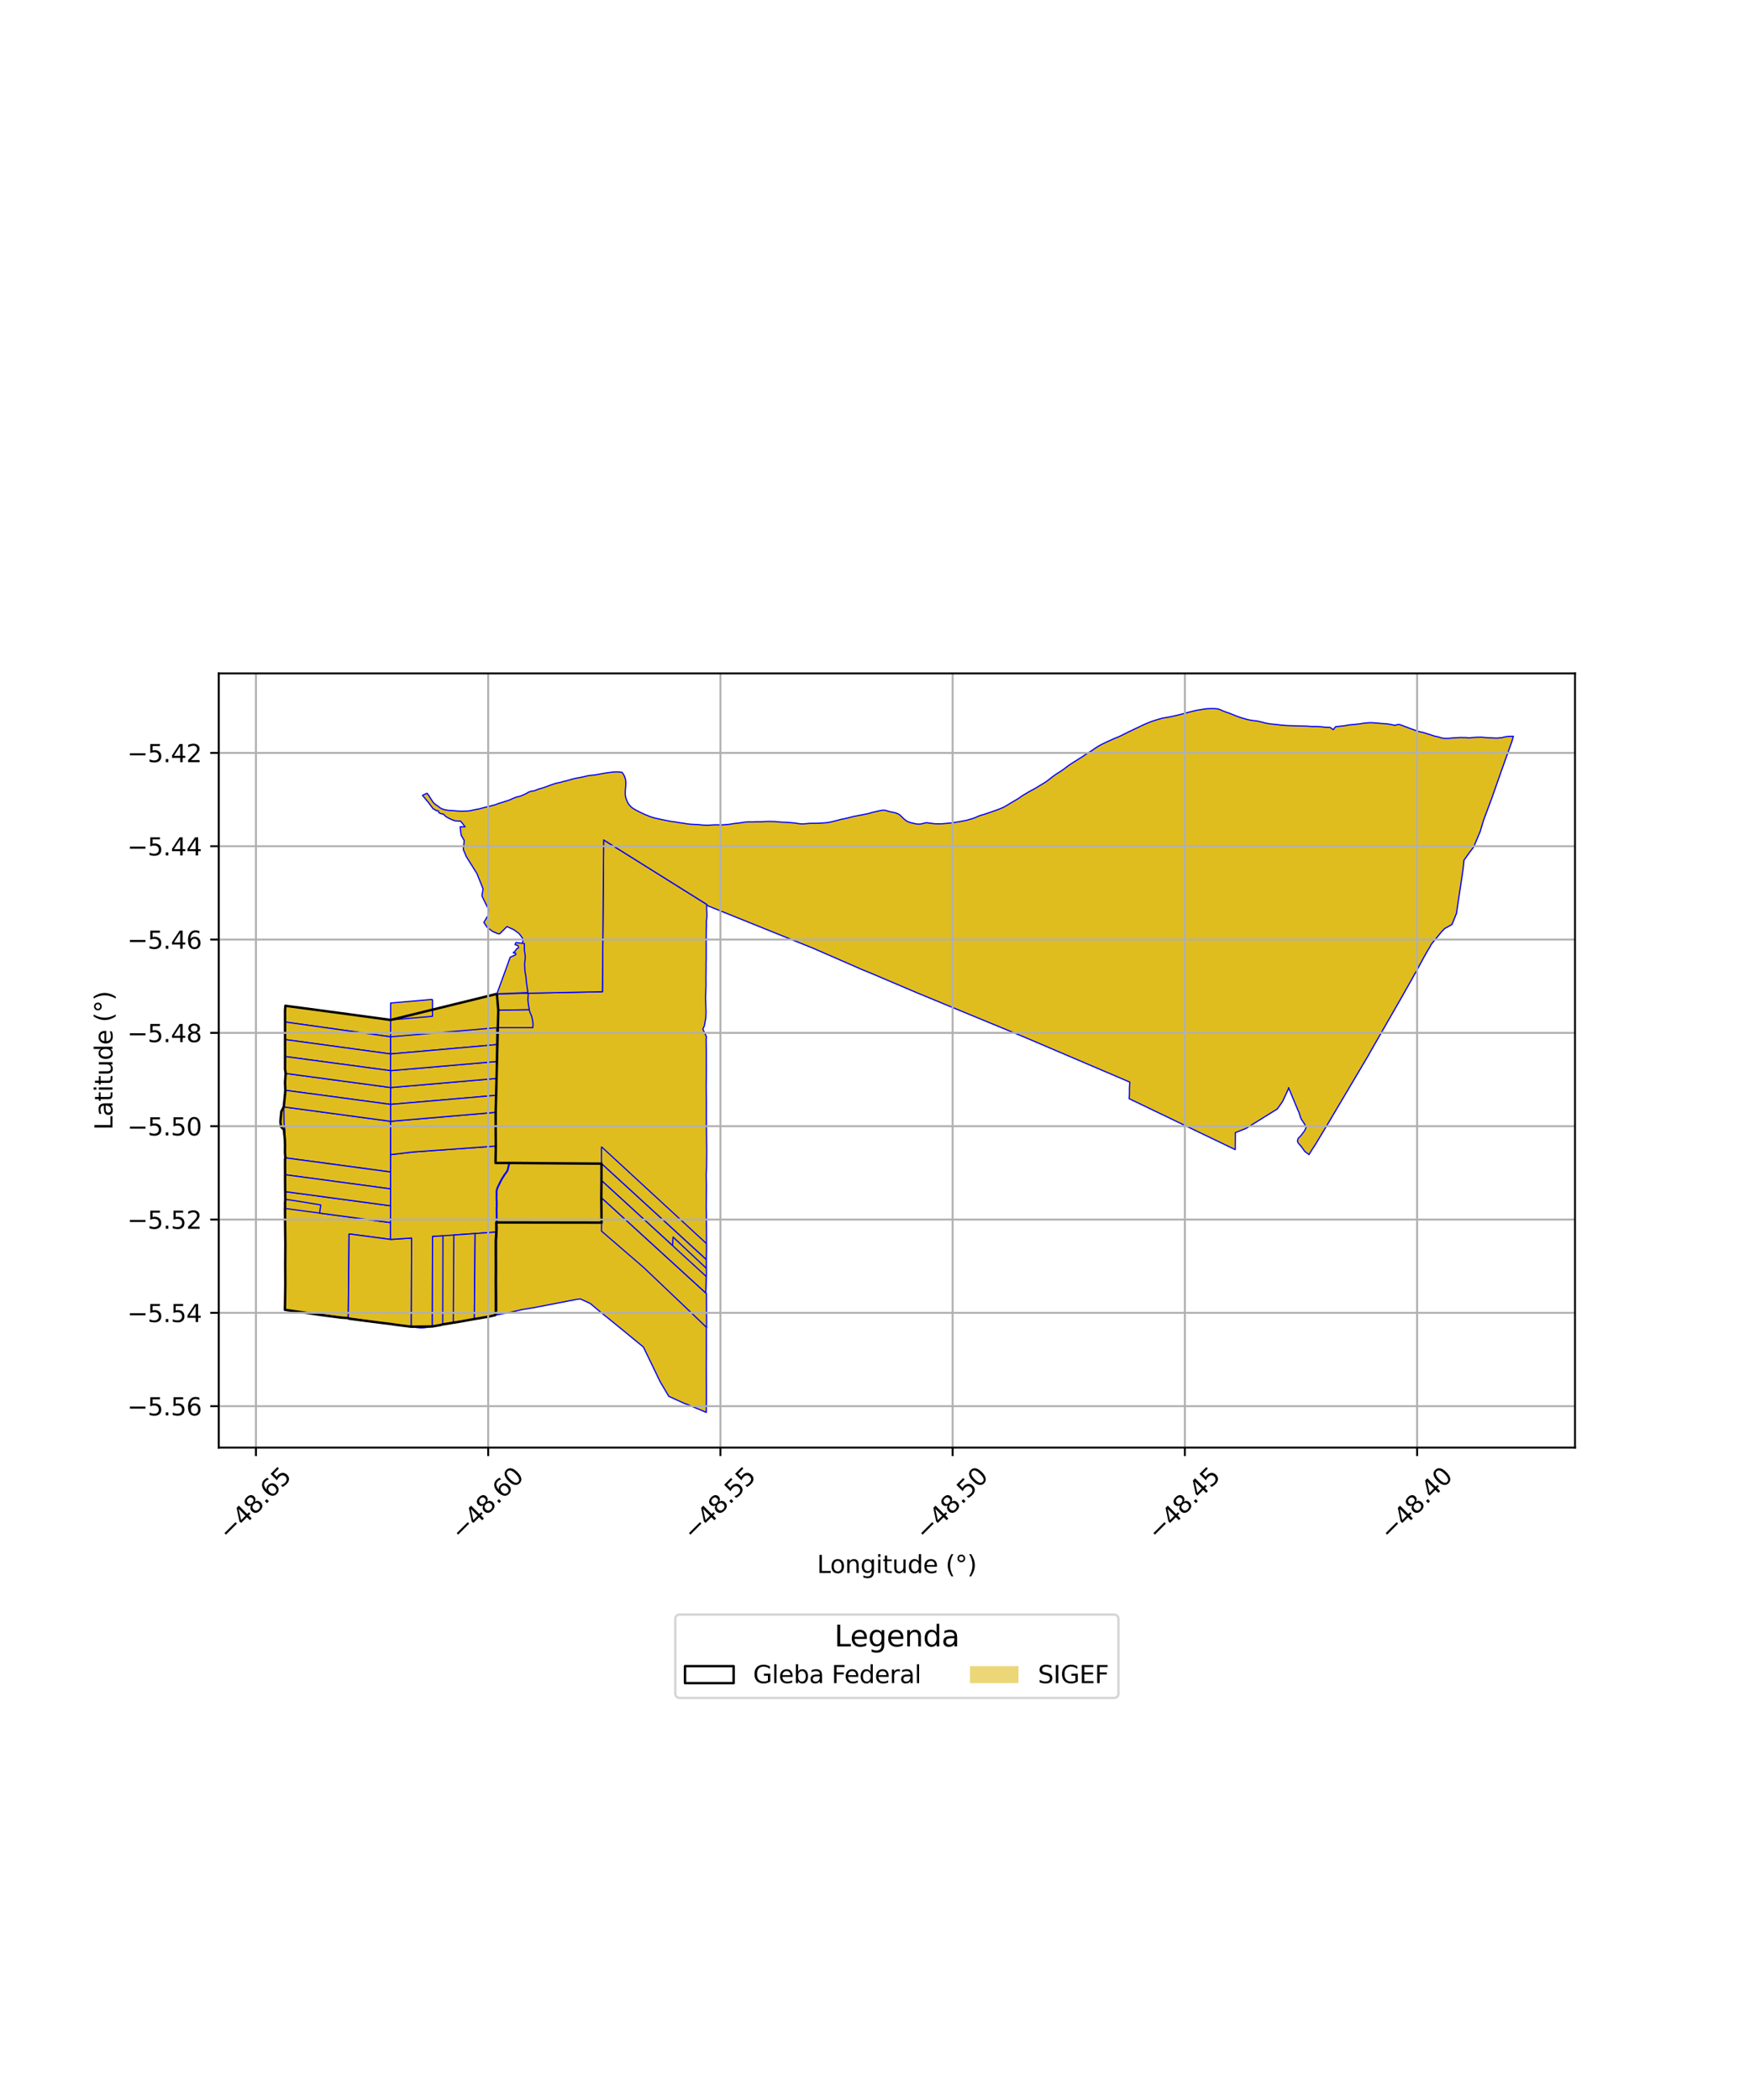 <?xml version="1.0" encoding="utf-8" standalone="no"?>
<!DOCTYPE svg PUBLIC "-//W3C//DTD SVG 1.1//EN"
  "http://www.w3.org/Graphics/SVG/1.1/DTD/svg11.dtd">
<svg xmlns:xlink="http://www.w3.org/1999/xlink" width="720pt" height="864pt" viewBox="0 0 720 864" xmlns="http://www.w3.org/2000/svg" version="1.1">
 <defs>
  <style type="text/css">*{stroke-linejoin: round; stroke-linecap: butt}</style>
 </defs>
 <g id="figure_1">
  <g id="patch_1">
   <path d="M 0 864 
L 720 864 
L 720 0 
L 0 0 
z
" style="fill: #ffffff"/>
  </g>
  <g id="axes_1">
   <g id="patch_2">
    <path d="M 90 595.579 
L 648 595.579 
L 648 277.061 
L 90 277.061 
z
" style="fill: #ffffff"/>
   </g>
   <g id="PatchCollection_1">
    <path d="M 204.434 408.903 
L 205.003 415.625 
L 203.945 457.639 
L 203.938 464.589 
L 204.003 471.527 
L 203.882 478.487 
L 209.507 478.474 
L 209.867 478.473 
L 247.471 478.767 
L 247.465 485.697 
L 247.385 492.711 
L 247.467 499.571 
L 247.511 503.019 
L 204.535 502.952 
L 204.182 502.949 
L 204.211 506.901 
L 203.972 510.352 
L 203.979 515.882 
L 203.999 521.628 
L 203.973 527.184 
L 204.006 532.981 
L 204.013 539.229 
L 203.778 541.068 
L 201.705 541.57 
L 197.127 542.369 
L 195.161 542.688 
L 190.932 543.454 
L 187.621 544.03 
L 186.497 544.198 
L 182.149 544.907 
L 181.187 545.161 
L 177.873 545.741 
L 169.215 545.851 
L 163.109 545.079 
L 160.549 544.699 
L 156.063 544.152 
L 149.654 543.332 
L 143.562 542.532 
L 143.285 542.297 
L 140.416 542.12 
L 133.281 541.195 
L 129.436 540.647 
L 122.05 539.6 
L 117.22 538.886 
L 117.284 535.852 
L 117.376 528.41 
L 117.342 520.314 
L 117.39 512.138 
L 117.315 504.838 
L 117.259 497.19 
L 117.306 496.007 
L 117.26 495.461 
L 117.355 493.42 
L 117.294 486.259 
L 117.274 476.807 
L 117.397 476.37 
L 117.248 474.101 
L 117.266 471.284 
L 117.216 468.961 
L 116.78 464.734 
L 115.627 463.605 
L 115.376 461.606 
L 115.364 461.466 
L 115.752 457.33 
L 116.746 455.351 
L 116.762 455.233 
L 117.293 449.9 
L 117.384 448.569 
L 117.265 445.244 
L 117.507 441.638 
L 117.275 439.784 
L 117.286 432.419 
L 117.28 423.808 
L 117.276 415.745 
L 117.413 413.805 
L 132.176 415.771 
L 143.043 417.228 
L 160.718 419.634 
L 204.434 408.903 
" clip-path="url(#p7367b0ca16)" style="fill: #e0bd1f; stroke: #0000ff; stroke-width: 0.5"/>
    <path d="M 116.762 455.233 
L 117.469 455.514 
L 160.719 461.345 
L 160.685 482.176 
L 117.239 476.336 
L 117.18 464.822 
L 116.909 462.329 
L 116.868 462.284 
L 116.762 455.233 
" clip-path="url(#p7367b0ca16)" style="fill: #e0bd1f; stroke: #0000ff; stroke-width: 0.5"/>
    <path d="M 117.259 497.19 
L 160.651 503.026 
L 160.654 509.926 
L 143.619 507.679 
L 143.285 542.297 
L 117.22 538.886 
L 117.259 497.19 
" clip-path="url(#p7367b0ca16)" style="fill: #e0bd1f; stroke: #0000ff; stroke-width: 0.5"/>
    <path d="M 117.413 413.805 
L 132.176 415.771 
L 143.043 417.228 
L 160.718 419.634 
L 160.707 426.575 
L 117.369 420.496 
L 117.276 415.746 
L 117.413 413.805 
" clip-path="url(#p7367b0ca16)" style="fill: #e0bd1f; stroke: #0000ff; stroke-width: 0.5"/>
    <path d="M 117.406 490.281 
L 160.682 496.098 
L 160.651 503.026 
L 131.495 499.105 
L 131.977 495.761 
L 123.84 494.399 
L 117.355 493.42 
L 117.406 490.281 
" clip-path="url(#p7367b0ca16)" style="fill: #e0bd1f; stroke: #0000ff; stroke-width: 0.5"/>
    <path d="M 117.369 420.496 
L 160.707 426.575 
L 160.707 433.625 
L 117.377 427.715 
L 117.369 420.496 
" clip-path="url(#p7367b0ca16)" style="fill: #e0bd1f; stroke: #0000ff; stroke-width: 0.5"/>
    <path d="M 117.377 427.715 
L 160.707 433.625 
L 160.673 440.501 
L 117.372 434.702 
L 117.377 427.715 
" clip-path="url(#p7367b0ca16)" style="fill: #e0bd1f; stroke: #0000ff; stroke-width: 0.5"/>
    <path d="M 117.397 476.37 
L 160.702 482.206 
L 160.692 489.144 
L 117.402 483.321 
L 117.397 476.37 
" clip-path="url(#p7367b0ca16)" style="fill: #e0bd1f; stroke: #0000ff; stroke-width: 0.5"/>
    <path d="M 117.507 441.638 
L 160.763 447.45 
L 160.688 454.382 
L 117.384 448.569 
L 117.507 441.638 
" clip-path="url(#p7367b0ca16)" style="fill: #e0bd1f; stroke: #0000ff; stroke-width: 0.5"/>
    <path d="M 117.402 483.321 
L 160.692 489.144 
L 160.682 496.098 
L 117.406 490.281 
L 117.402 483.321 
" clip-path="url(#p7367b0ca16)" style="fill: #e0bd1f; stroke: #0000ff; stroke-width: 0.5"/>
    <path d="M 143.619 507.679 
L 152.031 508.789 
L 160.675 509.937 
L 169.34 509.364 
L 169.215 545.851 
L 160.41 544.682 
L 151.85 543.5 
L 143.285 542.297 
L 143.619 507.679 
" clip-path="url(#p7367b0ca16)" style="fill: #e0bd1f; stroke: #0000ff; stroke-width: 0.5"/>
    <path d="M 203.98 471.521 
L 203.882 478.487 
L 209.507 478.474 
L 209.177 479.43 
L 208.977 480.329 
L 208.782 481.209 
L 208.33 482.136 
L 207.56 483.111 
L 206.969 484.06 
L 206.301 485.116 
L 205.718 486.248 
L 205.101 487.506 
L 204.543 488.714 
L 204.201 489.725 
L 204.165 490.629 
L 204.201 491.517 
L 204.146 492.566 
L 204.168 493.489 
L 204.243 494.45 
L 204.217 495.369 
L 204.282 496.173 
L 204.167 496.876 
L 204.189 498.047 
L 204.191 498.641 
L 204.234 500.118 
L 204.204 500.842 
L 204.229 502.044 
L 204.18 502.949 
L 204.181 503.893 
L 204.17 505.153 
L 204.249 506.324 
L 204.211 506.901 
L 195.464 507.513 
L 186.717 508.125 
L 182.232 508.439 
L 177.962 508.737 
L 177.873 545.741 
L 176.831 545.919 
L 175.354 546.176 
L 174.102 546.316 
L 173.035 546.333 
L 172.066 546.257 
L 171.117 546.136 
L 170.217 546.017 
L 169.215 545.851 
L 169.34 509.364 
L 160.675 509.937 
L 160.654 509.926 
L 160.651 503.026 
L 160.682 496.098 
L 160.692 489.144 
L 160.702 482.206 
L 160.724 475.052 
L 169.984 473.959 
L 203.98 471.521 
" clip-path="url(#p7367b0ca16)" style="fill: #e0bd1f; stroke: #0000ff; stroke-width: 0.5"/>
    <path d="M 204.254 443.698 
L 203.983 450.66 
L 160.688 454.382 
L 160.763 447.45 
L 204.254 443.698 
" clip-path="url(#p7367b0ca16)" style="fill: #e0bd1f; stroke: #0000ff; stroke-width: 0.5"/>
    <path d="M 203.945 457.639 
L 203.938 464.594 
L 203.98 471.521 
L 169.984 473.959 
L 160.724 475.052 
L 160.719 461.345 
L 203.945 457.639 
" clip-path="url(#p7367b0ca16)" style="fill: #e0bd1f; stroke: #0000ff; stroke-width: 0.5"/>
    <path d="M 204.369 422.828 
L 204.348 429.785 
L 160.707 433.625 
L 160.707 426.575 
L 204.369 422.828 
" clip-path="url(#p7367b0ca16)" style="fill: #e0bd1f; stroke: #0000ff; stroke-width: 0.5"/>
    <path d="M 195.464 507.513 
L 195.161 542.688 
L 190.932 543.454 
L 187.621 544.03 
L 186.497 544.198 
L 186.717 508.125 
L 195.464 507.513 
" clip-path="url(#p7367b0ca16)" style="fill: #e0bd1f; stroke: #0000ff; stroke-width: 0.5"/>
    <path d="M 203.983 450.66 
L 203.945 457.639 
L 160.719 461.345 
L 160.688 454.382 
L 203.983 450.66 
" clip-path="url(#p7367b0ca16)" style="fill: #e0bd1f; stroke: #0000ff; stroke-width: 0.5"/>
    <path d="M 204.299 436.737 
L 204.254 443.698 
L 160.763 447.45 
L 160.673 440.501 
L 204.299 436.737 
" clip-path="url(#p7367b0ca16)" style="fill: #e0bd1f; stroke: #0000ff; stroke-width: 0.5"/>
    <path d="M 204.348 429.785 
L 204.299 436.737 
L 160.673 440.501 
L 160.707 433.625 
L 204.348 429.785 
" clip-path="url(#p7367b0ca16)" style="fill: #e0bd1f; stroke: #0000ff; stroke-width: 0.5"/>
    <path d="M 182.232 508.439 
L 182.149 544.907 
L 181.187 545.161 
L 177.873 545.741 
L 177.962 508.737 
L 182.232 508.439 
" clip-path="url(#p7367b0ca16)" style="fill: #e0bd1f; stroke: #0000ff; stroke-width: 0.5"/>
    <path d="M 117.384 448.569 
L 160.688 454.382 
L 160.719 461.345 
L 117.469 455.514 
L 116.762 455.233 
L 117.293 449.9 
L 117.384 448.569 
" clip-path="url(#p7367b0ca16)" style="fill: #e0bd1f; stroke: #0000ff; stroke-width: 0.5"/>
    <path d="M 204.211 506.901 
L 203.972 510.352 
L 203.979 515.882 
L 203.999 521.628 
L 203.973 527.184 
L 204.006 532.981 
L 204.013 539.229 
L 203.778 541.068 
L 201.705 541.57 
L 197.127 542.369 
L 195.161 542.688 
L 195.464 507.513 
L 204.211 506.901 
" clip-path="url(#p7367b0ca16)" style="fill: #e0bd1f; stroke: #0000ff; stroke-width: 0.5"/>
    <path d="M 117.372 434.702 
L 160.673 440.501 
L 160.763 447.45 
L 117.507 441.638 
L 117.275 439.784 
L 117.372 434.702 
" clip-path="url(#p7367b0ca16)" style="fill: #e0bd1f; stroke: #0000ff; stroke-width: 0.5"/>
    <path d="M 248.359 345.566 
L 290.762 372.086 
L 290.734 374.141 
L 290.83 375.794 
L 290.826 377.433 
L 290.62 379.094 
L 290.65 380.877 
L 290.565 382.354 
L 290.552 383.755 
L 290.532 385.089 
L 290.52 388.013 
L 290.535 389.918 
L 290.533 391.861 
L 290.525 394.856 
L 290.478 396.656 
L 290.493 398.469 
L 290.444 402.224 
L 290.462 403.86 
L 290.463 405.773 
L 290.279 410.437 
L 290.479 416.233 
L 290.397 418.668 
L 289.794 422.086 
L 289.17 423.392 
L 290.662 426.559 
L 290.511 427.585 
L 290.576 432.379 
L 290.595 440.423 
L 290.534 447.21 
L 290.614 453.174 
L 290.598 460.187 
L 290.674 465.698 
L 290.768 473.531 
L 290.701 480.46 
L 290.525 483.46 
L 290.635 487.849 
L 290.542 497.359 
L 290.602 497.983 
L 290.686 507.302 
L 290.67 514.076 
L 290.625 518.281 
L 290.629 519.848 
L 290.68 524.848 
L 290.555 525.169 
L 290.392 531.977 
L 290.643 532.332 
L 290.632 539.699 
L 290.643 546.091 
L 290.599 547.204 
L 290.622 555.008 
L 290.58 562.275 
L 290.625 568.545 
L 290.641 574.077 
L 290.591 579.614 
L 290.593 581.101 
L 285.586 578.993 
L 282.122 577.559 
L 281.877 577.55 
L 275.157 574.487 
L 271.61 568.478 
L 268.519 562.072 
L 265.168 555.137 
L 264.672 554.173 
L 258.333 548.984 
L 256.917 547.789 
L 256.042 547.101 
L 251.11 543.08 
L 247.422 540.108 
L 245.061 538.162 
L 242.8 536.255 
L 238.749 534.414 
L 237.17 534.623 
L 227.433 536.511 
L 219.704 538.008 
L 214.659 538.834 
L 209.742 539.974 
L 204.317 540.994 
L 204.358 539.227 
L 204.352 532.977 
L 204.319 527.18 
L 204.344 521.628 
L 204.326 515.879 
L 204.316 510.362 
L 204.519 506.888 
L 204.589 505.489 
L 204.535 502.952 
L 247.511 503.019 
L 247.467 499.571 
L 247.385 492.711 
L 247.465 485.697 
L 247.471 478.767 
L 209.867 478.473 
L 209.507 478.474 
L 203.882 478.487 
L 204.003 471.527 
L 203.938 464.589 
L 203.945 457.639 
L 205.003 415.625 
L 204.434 408.903 
L 217.345 408.642 
L 217.604 408.637 
L 247.868 408.025 
L 248.359 345.566 
" clip-path="url(#p7367b0ca16)" style="fill: #e0bd1f; stroke: #0000ff; stroke-width: 0.5"/>
    <path d="M 209.867 478.474 
L 247.471 478.767 
L 247.465 485.697 
L 247.385 492.711 
L 247.466 499.571 
L 247.51 503.019 
L 204.535 502.952 
L 204.488 502.045 
L 204.463 500.844 
L 204.492 500.119 
L 204.449 498.637 
L 204.448 498.045 
L 204.426 496.895 
L 204.542 496.184 
L 204.475 495.363 
L 204.502 494.444 
L 204.426 493.476 
L 204.405 492.569 
L 204.46 491.518 
L 204.424 490.629 
L 204.458 489.773 
L 204.783 488.811 
L 205.334 487.619 
L 205.949 486.366 
L 206.525 485.246 
L 207.188 484.199 
L 207.771 483.261 
L 208.55 482.275 
L 209.027 481.296 
L 209.229 480.386 
L 209.43 479.487 
L 209.867 478.474 
" clip-path="url(#p7367b0ca16)" style="fill: #e0bd1f; stroke: #0000ff; stroke-width: 0.5"/>
    <path d="M 247.385 492.711 
L 290.392 531.977 
L 290.651 532.227 
L 290.727 546.196 
L 290.643 546.091 
L 281.984 537.809 
L 264.73 521.405 
L 247.477 506.517 
L 247.511 503.019 
L 247.467 499.571 
L 247.385 492.711 
" clip-path="url(#p7367b0ca16)" style="fill: #e0bd1f; stroke: #0000ff; stroke-width: 0.5"/>
    <path d="M 247.459 471.807 
L 290.679 511.66 
L 290.674 515.165 
L 290.625 518.281 
L 247.471 478.767 
L 247.459 471.807 
" clip-path="url(#p7367b0ca16)" style="fill: #e0bd1f; stroke: #0000ff; stroke-width: 0.5"/>
    <path d="M 247.471 478.767 
L 290.625 518.281 
L 290.629 519.848 
L 290.625 521.833 
L 276.918 508.956 
L 276.695 512.449 
L 247.465 485.697 
L 247.471 478.767 
" clip-path="url(#p7367b0ca16)" style="fill: #e0bd1f; stroke: #0000ff; stroke-width: 0.5"/>
    <path d="M 217.345 408.642 
L 217.324 409.007 
L 217.196 411.241 
L 217.366 412.998 
L 217.666 414.746 
L 217.789 415.457 
L 205.003 415.625 
L 204.434 408.903 
L 217.345 408.642 
" clip-path="url(#p7367b0ca16)" style="fill: #e0bd1f; stroke: #0000ff; stroke-width: 0.5"/>
    <path d="M 247.465 485.697 
L 290.555 525.169 
L 290.392 531.977 
L 247.385 492.711 
L 247.465 485.697 
" clip-path="url(#p7367b0ca16)" style="fill: #e0bd1f; stroke: #0000ff; stroke-width: 0.5"/>
    <path d="M 497.962 291.543 
L 499.111 291.539 
L 500.234 291.552 
L 501.303 291.722 
L 502.386 292.137 
L 503.415 292.599 
L 504.487 293.003 
L 505.592 293.365 
L 506.679 293.781 
L 507.757 294.227 
L 508.844 294.654 
L 509.947 295.052 
L 511.043 295.415 
L 512.164 295.727 
L 513.298 296.043 
L 514.469 296.293 
L 515.646 296.475 
L 516.835 296.595 
L 518.014 296.803 
L 519.177 297.1 
L 520.34 297.407 
L 521.517 297.656 
L 522.699 297.843 
L 523.891 297.957 
L 525.077 298.077 
L 526.258 298.213 
L 527.43 298.348 
L 528.601 298.443 
L 529.778 298.524 
L 530.951 298.562 
L 532.121 298.593 
L 533.29 298.66 
L 534.461 298.677 
L 535.628 298.706 
L 536.79 298.728 
L 537.951 298.766 
L 539.102 298.862 
L 540.261 298.923 
L 541.416 298.884 
L 542.568 298.959 
L 543.717 299.022 
L 544.861 299.165 
L 546.01 299.237 
L 547.169 299.247 
L 548.543 300.201 
L 549.492 298.994 
L 550.65 298.872 
L 551.784 298.741 
L 552.916 298.629 
L 554.01 298.439 
L 555.101 298.244 
L 556.202 298.137 
L 557.3 298.054 
L 558.408 297.919 
L 559.519 297.812 
L 560.594 297.612 
L 561.666 297.474 
L 562.726 297.393 
L 563.74 297.326 
L 564.689 297.354 
L 565.643 297.417 
L 566.613 297.49 
L 567.637 297.595 
L 568.573 297.67 
L 569.483 297.737 
L 570.435 297.805 
L 571.308 297.899 
L 572.11 298.053 
L 573.064 298.238 
L 574.102 298.434 
L 574.826 298.119 
L 575.725 298.078 
L 576.67 298.389 
L 577.821 298.834 
L 578.768 299.167 
L 579.535 299.484 
L 580.319 299.757 
L 581.283 300.122 
L 582.278 300.484 
L 583.28 300.815 
L 584.314 301.103 
L 585.367 301.324 
L 586.392 301.627 
L 587.429 301.963 
L 588.458 302.267 
L 589.439 302.601 
L 590.46 302.929 
L 591.554 303.118 
L 592.576 303.444 
L 593.466 303.686 
L 594.35 303.777 
L 595.24 303.771 
L 596.195 303.753 
L 597.063 303.661 
L 598.069 303.59 
L 599.155 303.525 
L 600.225 303.461 
L 601.145 303.409 
L 602.111 303.46 
L 603.097 303.426 
L 603.829 303.573 
L 604.288 303.596 
L 604.875 303.568 
L 605.439 303.468 
L 606.231 303.421 
L 607.015 303.376 
L 607.792 303.324 
L 608.607 303.332 
L 609.466 303.299 
L 610.388 303.372 
L 611.359 303.462 
L 612.374 303.527 
L 613.393 303.574 
L 614.38 303.613 
L 615.311 303.678 
L 616.251 303.662 
L 617.154 303.542 
L 618.067 303.47 
L 619 303.19 
L 619.928 303.052 
L 620.823 302.972 
L 621.736 302.93 
L 622.636 302.916 
L 622.112 304.843 
L 617.39 318.072 
L 613.84 328.209 
L 610.31 337.665 
L 608.987 342.125 
L 606.292 348.532 
L 604.647 350.647 
L 602.34 353.896 
L 601.934 357.788 
L 599.226 375.827 
L 597.372 380.379 
L 594.357 382.059 
L 592.737 383.781 
L 592.188 384.482 
L 591.598 385.202 
L 590.511 386.493 
L 589.878 387.273 
L 589.271 388.017 
L 588.661 388.859 
L 588.347 389.573 
L 587.553 390.836 
L 587.011 391.75 
L 586.573 392.539 
L 586.02 393.522 
L 585.584 394.301 
L 585.15 395.083 
L 584.739 395.882 
L 584.293 396.686 
L 583.851 397.515 
L 583.43 398.313 
L 583.036 399.022 
L 582.59 399.822 
L 582.119 400.622 
L 581.724 401.341 
L 581.279 402.153 
L 580.866 402.94 
L 580.387 403.711 
L 580.01 404.399 
L 579.578 405.188 
L 579.179 405.886 
L 578.793 406.547 
L 578.398 407.23 
L 577.57 408.742 
L 563.67 432.979 
L 562.709 434.698 
L 546.077 462.785 
L 541.319 470.683 
L 539.53 473.441 
L 538.555 475.037 
L 536.822 473.725 
L 535.395 471.725 
L 534.13 470.282 
L 533.798 469.456 
L 534.059 468.452 
L 535.488 466.923 
L 536.808 465.121 
L 537.364 463.804 
L 536.999 463.007 
L 536.309 461.789 
L 535.521 460.709 
L 535.069 459.754 
L 534.738 458.568 
L 534.506 458.013 
L 534.42 457.502 
L 534.196 457.229 
L 530.143 447.475 
L 530.058 448.075 
L 527.733 453.116 
L 525.538 456.252 
L 512.59 464.3 
L 508.259 465.997 
L 508.218 472.993 
L 464.575 452.038 
L 464.673 450.139 
L 464.678 447.707 
L 464.759 446.108 
L 464.83 445.23 
L 464.317 444.998 
L 421.888 426.888 
L 377.868 408.717 
L 358.728 400.579 
L 353.947 398.615 
L 353.61 398.451 
L 334.648 390.181 
L 291.076 372.619 
L 290.762 372.086 
L 248.359 345.566 
L 247.868 408.025 
L 204.434 408.903 
L 209.007 406.933 
L 211.037 406.811 
L 213.858 399.936 
L 214.179 396.681 
L 214.25 393.945 
L 214.712 392.04 
L 214.652 388.65 
L 215.331 386.534 
L 213.694 384.21 
L 211.486 382.553 
L 208.584 381.213 
L 205.657 384.146 
L 204.853 384.158 
L 202.641 383.197 
L 200.43 381.543 
L 199.071 379.488 
L 200.722 376.744 
L 201.057 374.225 
L 198.862 369.842 
L 198.285 368.582 
L 198.746 365.69 
L 196.231 359.418 
L 191.865 352.462 
L 190.607 349.446 
L 190.99 345.803 
L 189.741 343.649 
L 189.304 340.169 
L 191.37 340.19 
L 189.533 337.856 
L 187.231 337.729 
L 185.242 336.949 
L 183.585 336.078 
L 182.367 334.933 
L 181.401 334.785 
L 180.615 334.38 
L 180.312 333.623 
L 179.537 333.526 
L 178.161 332.702 
L 176.176 330.059 
L 173.826 327.231 
L 175.694 326.364 
L 176.365 327.23 
L 176.959 328.159 
L 177.51 329.035 
L 177.936 329.668 
L 178.346 330.27 
L 179.196 330.995 
L 180.158 331.649 
L 181.072 332.354 
L 182.089 332.893 
L 183.202 333.189 
L 184.346 333.394 
L 185.513 333.467 
L 186.68 333.541 
L 187.847 333.649 
L 189.017 333.716 
L 190.191 333.736 
L 191.378 333.697 
L 192.552 333.664 
L 193.714 333.505 
L 194.849 333.244 
L 195.994 333.016 
L 197.133 332.803 
L 198.202 332.508 
L 199.257 332.216 
L 200.319 331.981 
L 201.367 331.745 
L 202.306 331.462 
L 203.274 331.25 
L 204.2 330.932 
L 205.151 330.566 
L 206.117 330.261 
L 206.99 330.017 
L 207.854 329.712 
L 208.628 329.484 
L 209.348 329.242 
L 210.121 328.922 
L 210.839 328.575 
L 211.574 328.285 
L 212.42 327.962 
L 213.3 327.746 
L 214.096 327.542 
L 214.799 327.252 
L 215.453 326.974 
L 216.006 326.713 
L 216.692 326.372 
L 217.478 325.913 
L 218.316 325.574 
L 219.144 325.461 
L 219.971 325.279 
L 220.817 324.949 
L 221.687 324.619 
L 222.593 324.376 
L 223.535 324.085 
L 224.504 323.746 
L 225.486 323.401 
L 226.525 322.994 
L 227.581 322.639 
L 228.656 322.304 
L 229.732 322.05 
L 230.81 321.821 
L 231.867 321.498 
L 232.955 321.269 
L 234.029 320.975 
L 235.094 320.644 
L 236.171 320.365 
L 237.255 320.134 
L 238.341 319.937 
L 239.444 319.723 
L 240.544 319.485 
L 241.638 319.213 
L 242.766 319.039 
L 243.89 318.918 
L 244.984 318.807 
L 246.074 318.585 
L 247.154 318.396 
L 248.244 318.191 
L 249.349 318.021 
L 250.46 317.866 
L 251.565 317.723 
L 252.673 317.616 
L 253.791 317.564 
L 254.89 317.636 
L 255.929 317.79 
L 256.601 318.697 
L 257.067 319.729 
L 257.379 320.812 
L 257.478 321.929 
L 257.453 323.069 
L 257.364 324.226 
L 257.276 325.301 
L 257.252 326.259 
L 257.296 327.292 
L 257.499 328.346 
L 257.904 329.355 
L 258.358 330.379 
L 259.014 331.32 
L 259.824 332.146 
L 260.783 332.805 
L 261.806 333.388 
L 262.87 333.925 
L 263.935 334.457 
L 265.016 334.976 
L 266.134 335.426 
L 267.252 335.893 
L 268.398 336.278 
L 269.575 336.609 
L 270.786 336.869 
L 271.995 337.145 
L 273.207 337.375 
L 274.441 337.636 
L 275.683 337.871 
L 276.908 338.068 
L 278.117 338.224 
L 279.29 338.435 
L 280.451 338.597 
L 281.6 338.765 
L 282.741 338.951 
L 283.878 339.086 
L 285.015 339.159 
L 286.154 339.21 
L 287.288 339.246 
L 288.409 339.389 
L 289.537 339.467 
L 290.672 339.512 
L 291.803 339.498 
L 292.934 339.413 
L 294.07 339.361 
L 295.212 339.367 
L 296.35 339.386 
L 297.485 339.365 
L 298.611 339.263 
L 299.734 339.175 
L 300.855 339.019 
L 301.966 338.818 
L 303.081 338.722 
L 304.195 338.583 
L 305.301 338.433 
L 306.402 338.251 
L 307.502 338.163 
L 308.598 338.158 
L 309.675 338.173 
L 310.79 338.112 
L 311.911 338.088 
L 313.035 338.114 
L 314.167 338.035 
L 315.297 337.974 
L 316.443 337.965 
L 317.585 337.974 
L 318.737 338.002 
L 319.888 338.125 
L 321.038 338.21 
L 321.885 338.267 
L 322.728 338.29 
L 323.847 338.351 
L 324.966 338.443 
L 326.099 338.534 
L 327.243 338.639 
L 328.369 338.834 
L 329.519 338.966 
L 330.664 338.971 
L 331.785 338.857 
L 332.926 338.759 
L 334.122 338.719 
L 335.341 338.737 
L 336.551 338.717 
L 337.755 338.653 
L 338.952 338.568 
L 340.13 338.474 
L 341.285 338.296 
L 342.411 338.043 
L 343.522 337.77 
L 344.616 337.503 
L 345.693 337.18 
L 346.788 336.954 
L 347.899 336.733 
L 349.002 336.474 
L 350.091 336.189 
L 351.176 335.904 
L 352.272 335.701 
L 353.365 335.487 
L 354.455 335.283 
L 355.545 335.075 
L 356.65 334.854 
L 357.751 334.587 
L 358.841 334.254 
L 359.946 334.006 
L 361.049 333.742 
L 362.156 333.51 
L 363.244 333.315 
L 364.278 333.398 
L 365.304 333.701 
L 366.32 333.999 
L 367.373 334.198 
L 368.408 334.431 
L 369.427 334.815 
L 370.166 335.227 
L 370.993 336.047 
L 371.814 336.846 
L 372.681 337.568 
L 373.654 338.112 
L 374.686 338.477 
L 375.765 338.709 
L 376.844 338.964 
L 377.929 339.073 
L 379.033 338.991 
L 380.069 338.69 
L 381.177 338.484 
L 382.465 338.65 
L 383.735 338.819 
L 385 338.94 
L 386.281 338.947 
L 387.559 338.919 
L 388.832 338.816 
L 390.103 338.684 
L 391.383 338.59 
L 392.649 338.387 
L 393.919 338.193 
L 395.19 337.97 
L 396.449 337.724 
L 397.696 337.499 
L 398.908 337.12 
L 400.12 336.79 
L 401.315 336.354 
L 402.467 335.823 
L 403.665 335.388 
L 404.881 335.073 
L 406.068 334.644 
L 407.254 334.253 
L 408.439 333.838 
L 409.634 333.434 
L 410.813 332.988 
L 411.966 332.531 
L 413.085 332.022 
L 414.143 331.412 
L 415.191 330.786 
L 416.228 330.154 
L 417.276 329.541 
L 418.312 328.926 
L 419.327 328.3 
L 420.287 327.603 
L 421.274 326.974 
L 422.271 326.394 
L 423.239 325.809 
L 424.256 325.237 
L 425.357 324.674 
L 426.419 324.06 
L 427.499 323.385 
L 428.59 322.727 
L 429.67 322.08 
L 430.727 321.38 
L 431.738 320.594 
L 432.744 319.791 
L 433.794 319.035 
L 434.836 318.292 
L 435.923 317.628 
L 436.977 316.933 
L 437.989 316.199 
L 438.976 315.453 
L 439.987 314.713 
L 441.039 314.019 
L 442.1 313.352 
L 443.163 312.681 
L 444.221 312.001 
L 445.281 311.348 
L 446.309 310.652 
L 447.338 309.978 
L 448.373 309.336 
L 449.394 308.685 
L 450.374 307.99 
L 451.381 307.332 
L 452.398 306.723 
L 453.449 306.154 
L 454.504 305.666 
L 455.551 305.153 
L 456.651 304.658 
L 457.751 304.161 
L 458.905 303.669 
L 460.077 303.204 
L 461.228 302.674 
L 462.372 302.093 
L 463.535 301.519 
L 464.682 300.944 
L 465.836 300.408 
L 466.964 299.86 
L 468.071 299.35 
L 469.161 298.829 
L 470.244 298.31 
L 471.332 297.828 
L 472.456 297.34 
L 473.619 296.886 
L 474.78 296.504 
L 475.958 296.136 
L 477.172 295.764 
L 478.465 295.426 
L 479.79 295.208 
L 481.073 294.989 
L 482.362 294.728 
L 483.649 294.428 
L 484.933 294.12 
L 486.203 293.812 
L 487.464 293.467 
L 488.711 293.133 
L 489.941 292.8 
L 491.199 292.501 
L 492.328 292.235 
L 494.6 291.873 
L 495.695 291.693 
L 496.798 291.571 
L 497.962 291.543 
" clip-path="url(#p7367b0ca16)" style="fill: #e0bd1f; stroke: #0000ff; stroke-width: 0.5"/>
    <path d="M 217.788 415.465 
L 217.764 415.592 
L 217.948 416.213 
L 218.257 416.983 
L 218.62 417.842 
L 218.879 418.618 
L 219.128 419.876 
L 219.226 420.564 
L 219.304 421.234 
L 219.297 421.845 
L 219.222 422.488 
L 219.218 422.812 
L 204.922 422.8 
L 205.003 415.625 
L 217.788 415.465 
" clip-path="url(#p7367b0ca16)" style="fill: #e0bd1f; stroke: #0000ff; stroke-width: 0.5"/>
    <path d="M 177.92 411.172 
L 177.946 418.136 
L 160.718 419.634 
L 160.723 412.676 
L 177.92 411.172 
" clip-path="url(#p7367b0ca16)" style="fill: #e0bd1f; stroke: #0000ff; stroke-width: 0.5"/>
    <path d="M 212.1 387.764 
L 215.755 388.21 
L 215.745 390.917 
L 216.11 393.396 
L 216.069 394.462 
L 215.89 395.939 
L 215.832 396.833 
L 215.949 399.161 
L 216.054 400.166 
L 216.243 400.938 
L 216.448 402.377 
L 216.509 403.521 
L 217.182 408.378 
L 204.434 408.903 
L 208.514 397.717 
L 209.895 393.837 
L 211.475 393.13 
L 212.105 392.848 
L 212.272 392.438 
L 211.918 392.043 
L 211.412 392.195 
L 211.321 392.154 
L 211.185 391.838 
L 211.259 391.772 
L 211.632 391.715 
L 212.663 390.259 
L 213.18 390.153 
L 213.351 389.697 
L 213.042 388.972 
L 212.416 388.875 
L 211.915 388.586 
L 212.256 387.832 
L 212.1 387.764 
" clip-path="url(#p7367b0ca16)" style="fill: #e0bd1f; stroke: #0000ff; stroke-width: 0.5"/>
   </g>
   <g id="PatchCollection_2">
    <path d="M 204.434 408.903 
L 205.003 415.625 
L 203.945 457.639 
L 203.938 464.589 
L 204.003 471.527 
L 203.882 478.487 
L 209.507 478.474 
L 209.867 478.473 
L 247.471 478.767 
L 247.465 485.697 
L 247.385 492.711 
L 247.467 499.571 
L 247.511 503.019 
L 204.535 502.952 
L 204.182 502.949 
L 204.211 506.901 
L 203.972 510.352 
L 203.979 515.882 
L 203.999 521.628 
L 203.973 527.184 
L 204.006 532.981 
L 204.013 539.229 
L 203.778 541.068 
L 201.705 541.57 
L 197.127 542.369 
L 195.161 542.688 
L 190.932 543.454 
L 187.621 544.03 
L 186.497 544.198 
L 182.149 544.907 
L 181.187 545.161 
L 177.873 545.741 
L 169.215 545.851 
L 163.109 545.079 
L 160.549 544.699 
L 156.063 544.152 
L 149.654 543.332 
L 143.562 542.532 
L 143.285 542.297 
L 140.416 542.12 
L 133.281 541.195 
L 129.436 540.647 
L 122.05 539.6 
L 117.22 538.886 
L 117.284 535.852 
L 117.376 528.41 
L 117.342 520.314 
L 117.39 512.138 
L 117.315 504.838 
L 117.259 497.19 
L 117.306 496.007 
L 117.26 495.461 
L 117.355 493.42 
L 117.294 486.259 
L 117.274 476.807 
L 117.397 476.37 
L 117.248 474.101 
L 117.266 471.284 
L 117.216 468.961 
L 116.78 464.734 
L 115.627 463.605 
L 115.376 461.606 
L 115.364 461.466 
L 115.752 457.33 
L 116.746 455.351 
L 116.762 455.233 
L 117.293 449.9 
L 117.384 448.569 
L 117.265 445.244 
L 117.507 441.638 
L 117.275 439.784 
L 117.286 432.419 
L 117.28 423.808 
L 117.276 415.745 
L 117.413 413.805 
L 132.176 415.771 
L 143.043 417.228 
L 160.718 419.634 
L 204.434 408.903 
" clip-path="url(#p7367b0ca16)" style="fill: none; stroke: #000000"/>
   </g>
   <g id="matplotlib.axis_1">
    <g id="xtick_1">
     <g id="line2d_1">
      <path d="M 105.3 595.579 
L 105.3 277.061 
" clip-path="url(#p7367b0ca16)" style="fill: none; stroke: #b0b0b0; stroke-width: 0.8; stroke-linecap: square"/>
     </g>
     <g id="line2d_2">
      <defs>
       <path id="m72e92a686d" d="M 0 0 
L 0 3.5 
" style="stroke: #000000; stroke-width: 0.8"/>
      </defs>
      <g>
       <use xlink:href="#m72e92a686d" x="105.3" y="595.579" style="stroke: #000000; stroke-width: 0.8"/>
      </g>
     </g>
     <g id="text_1">
      <!-- −48.65 -->
      <g transform="translate(94.167 634.121) rotate(-45) scale(0.1 -0.1)">
       <defs>
        <path id="DejaVuSans-2212" d="M 678 2272 
L 4684 2272 
L 4684 1741 
L 678 1741 
L 678 2272 
z
" transform="scale(0.016)"/>
        <path id="DejaVuSans-34" d="M 2419 4116 
L 825 1625 
L 2419 1625 
L 2419 4116 
z
M 2253 4666 
L 3047 4666 
L 3047 1625 
L 3713 1625 
L 3713 1100 
L 3047 1100 
L 3047 0 
L 2419 0 
L 2419 1100 
L 313 1100 
L 313 1709 
L 2253 4666 
z
" transform="scale(0.016)"/>
        <path id="DejaVuSans-38" d="M 2034 2216 
Q 1584 2216 1326 1975 
Q 1069 1734 1069 1313 
Q 1069 891 1326 650 
Q 1584 409 2034 409 
Q 2484 409 2743 651 
Q 3003 894 3003 1313 
Q 3003 1734 2745 1975 
Q 2488 2216 2034 2216 
z
M 1403 2484 
Q 997 2584 770 2862 
Q 544 3141 544 3541 
Q 544 4100 942 4425 
Q 1341 4750 2034 4750 
Q 2731 4750 3128 4425 
Q 3525 4100 3525 3541 
Q 3525 3141 3298 2862 
Q 3072 2584 2669 2484 
Q 3125 2378 3379 2068 
Q 3634 1759 3634 1313 
Q 3634 634 3220 271 
Q 2806 -91 2034 -91 
Q 1263 -91 848 271 
Q 434 634 434 1313 
Q 434 1759 690 2068 
Q 947 2378 1403 2484 
z
M 1172 3481 
Q 1172 3119 1398 2916 
Q 1625 2713 2034 2713 
Q 2441 2713 2670 2916 
Q 2900 3119 2900 3481 
Q 2900 3844 2670 4047 
Q 2441 4250 2034 4250 
Q 1625 4250 1398 4047 
Q 1172 3844 1172 3481 
z
" transform="scale(0.016)"/>
        <path id="DejaVuSans-2e" d="M 684 794 
L 1344 794 
L 1344 0 
L 684 0 
L 684 794 
z
" transform="scale(0.016)"/>
        <path id="DejaVuSans-36" d="M 2113 2584 
Q 1688 2584 1439 2293 
Q 1191 2003 1191 1497 
Q 1191 994 1439 701 
Q 1688 409 2113 409 
Q 2538 409 2786 701 
Q 3034 994 3034 1497 
Q 3034 2003 2786 2293 
Q 2538 2584 2113 2584 
z
M 3366 4563 
L 3366 3988 
Q 3128 4100 2886 4159 
Q 2644 4219 2406 4219 
Q 1781 4219 1451 3797 
Q 1122 3375 1075 2522 
Q 1259 2794 1537 2939 
Q 1816 3084 2150 3084 
Q 2853 3084 3261 2657 
Q 3669 2231 3669 1497 
Q 3669 778 3244 343 
Q 2819 -91 2113 -91 
Q 1303 -91 875 529 
Q 447 1150 447 2328 
Q 447 3434 972 4092 
Q 1497 4750 2381 4750 
Q 2619 4750 2861 4703 
Q 3103 4656 3366 4563 
z
" transform="scale(0.016)"/>
        <path id="DejaVuSans-35" d="M 691 4666 
L 3169 4666 
L 3169 4134 
L 1269 4134 
L 1269 2991 
Q 1406 3038 1543 3061 
Q 1681 3084 1819 3084 
Q 2600 3084 3056 2656 
Q 3513 2228 3513 1497 
Q 3513 744 3044 326 
Q 2575 -91 1722 -91 
Q 1428 -91 1123 -41 
Q 819 9 494 109 
L 494 744 
Q 775 591 1075 516 
Q 1375 441 1709 441 
Q 2250 441 2565 725 
Q 2881 1009 2881 1497 
Q 2881 1984 2565 2268 
Q 2250 2553 1709 2553 
Q 1456 2553 1204 2497 
Q 953 2441 691 2322 
L 691 4666 
z
" transform="scale(0.016)"/>
       </defs>
       <use xlink:href="#DejaVuSans-2212"/>
       <use xlink:href="#DejaVuSans-34" transform="translate(83.789 0)"/>
       <use xlink:href="#DejaVuSans-38" transform="translate(147.412 0)"/>
       <use xlink:href="#DejaVuSans-2e" transform="translate(211.035 0)"/>
       <use xlink:href="#DejaVuSans-36" transform="translate(242.822 0)"/>
       <use xlink:href="#DejaVuSans-35" transform="translate(306.445 0)"/>
      </g>
     </g>
    </g>
    <g id="xtick_2">
     <g id="line2d_3">
      <path d="M 200.848 595.579 
L 200.848 277.061 
" clip-path="url(#p7367b0ca16)" style="fill: none; stroke: #b0b0b0; stroke-width: 0.8; stroke-linecap: square"/>
     </g>
     <g id="line2d_4">
      <g>
       <use xlink:href="#m72e92a686d" x="200.848" y="595.579" style="stroke: #000000; stroke-width: 0.8"/>
      </g>
     </g>
     <g id="text_2">
      <!-- −48.60 -->
      <g transform="translate(189.715 634.121) rotate(-45) scale(0.1 -0.1)">
       <defs>
        <path id="DejaVuSans-30" d="M 2034 4250 
Q 1547 4250 1301 3770 
Q 1056 3291 1056 2328 
Q 1056 1369 1301 889 
Q 1547 409 2034 409 
Q 2525 409 2770 889 
Q 3016 1369 3016 2328 
Q 3016 3291 2770 3770 
Q 2525 4250 2034 4250 
z
M 2034 4750 
Q 2819 4750 3233 4129 
Q 3647 3509 3647 2328 
Q 3647 1150 3233 529 
Q 2819 -91 2034 -91 
Q 1250 -91 836 529 
Q 422 1150 422 2328 
Q 422 3509 836 4129 
Q 1250 4750 2034 4750 
z
" transform="scale(0.016)"/>
       </defs>
       <use xlink:href="#DejaVuSans-2212"/>
       <use xlink:href="#DejaVuSans-34" transform="translate(83.789 0)"/>
       <use xlink:href="#DejaVuSans-38" transform="translate(147.412 0)"/>
       <use xlink:href="#DejaVuSans-2e" transform="translate(211.035 0)"/>
       <use xlink:href="#DejaVuSans-36" transform="translate(242.822 0)"/>
       <use xlink:href="#DejaVuSans-30" transform="translate(306.445 0)"/>
      </g>
     </g>
    </g>
    <g id="xtick_3">
     <g id="line2d_5">
      <path d="M 296.396 595.579 
L 296.396 277.061 
" clip-path="url(#p7367b0ca16)" style="fill: none; stroke: #b0b0b0; stroke-width: 0.8; stroke-linecap: square"/>
     </g>
     <g id="line2d_6">
      <g>
       <use xlink:href="#m72e92a686d" x="296.396" y="595.579" style="stroke: #000000; stroke-width: 0.8"/>
      </g>
     </g>
     <g id="text_3">
      <!-- −48.55 -->
      <g transform="translate(285.263 634.121) rotate(-45) scale(0.1 -0.1)">
       <use xlink:href="#DejaVuSans-2212"/>
       <use xlink:href="#DejaVuSans-34" transform="translate(83.789 0)"/>
       <use xlink:href="#DejaVuSans-38" transform="translate(147.412 0)"/>
       <use xlink:href="#DejaVuSans-2e" transform="translate(211.035 0)"/>
       <use xlink:href="#DejaVuSans-35" transform="translate(242.822 0)"/>
       <use xlink:href="#DejaVuSans-35" transform="translate(306.445 0)"/>
      </g>
     </g>
    </g>
    <g id="xtick_4">
     <g id="line2d_7">
      <path d="M 391.944 595.579 
L 391.944 277.061 
" clip-path="url(#p7367b0ca16)" style="fill: none; stroke: #b0b0b0; stroke-width: 0.8; stroke-linecap: square"/>
     </g>
     <g id="line2d_8">
      <g>
       <use xlink:href="#m72e92a686d" x="391.944" y="595.579" style="stroke: #000000; stroke-width: 0.8"/>
      </g>
     </g>
     <g id="text_4">
      <!-- −48.50 -->
      <g transform="translate(380.811 634.121) rotate(-45) scale(0.1 -0.1)">
       <use xlink:href="#DejaVuSans-2212"/>
       <use xlink:href="#DejaVuSans-34" transform="translate(83.789 0)"/>
       <use xlink:href="#DejaVuSans-38" transform="translate(147.412 0)"/>
       <use xlink:href="#DejaVuSans-2e" transform="translate(211.035 0)"/>
       <use xlink:href="#DejaVuSans-35" transform="translate(242.822 0)"/>
       <use xlink:href="#DejaVuSans-30" transform="translate(306.445 0)"/>
      </g>
     </g>
    </g>
    <g id="xtick_5">
     <g id="line2d_9">
      <path d="M 487.492 595.579 
L 487.492 277.061 
" clip-path="url(#p7367b0ca16)" style="fill: none; stroke: #b0b0b0; stroke-width: 0.8; stroke-linecap: square"/>
     </g>
     <g id="line2d_10">
      <g>
       <use xlink:href="#m72e92a686d" x="487.492" y="595.579" style="stroke: #000000; stroke-width: 0.8"/>
      </g>
     </g>
     <g id="text_5">
      <!-- −48.45 -->
      <g transform="translate(476.359 634.121) rotate(-45) scale(0.1 -0.1)">
       <use xlink:href="#DejaVuSans-2212"/>
       <use xlink:href="#DejaVuSans-34" transform="translate(83.789 0)"/>
       <use xlink:href="#DejaVuSans-38" transform="translate(147.412 0)"/>
       <use xlink:href="#DejaVuSans-2e" transform="translate(211.035 0)"/>
       <use xlink:href="#DejaVuSans-34" transform="translate(242.822 0)"/>
       <use xlink:href="#DejaVuSans-35" transform="translate(306.445 0)"/>
      </g>
     </g>
    </g>
    <g id="xtick_6">
     <g id="line2d_11">
      <path d="M 583.04 595.579 
L 583.04 277.061 
" clip-path="url(#p7367b0ca16)" style="fill: none; stroke: #b0b0b0; stroke-width: 0.8; stroke-linecap: square"/>
     </g>
     <g id="line2d_12">
      <g>
       <use xlink:href="#m72e92a686d" x="583.04" y="595.579" style="stroke: #000000; stroke-width: 0.8"/>
      </g>
     </g>
     <g id="text_6">
      <!-- −48.40 -->
      <g transform="translate(571.907 634.121) rotate(-45) scale(0.1 -0.1)">
       <use xlink:href="#DejaVuSans-2212"/>
       <use xlink:href="#DejaVuSans-34" transform="translate(83.789 0)"/>
       <use xlink:href="#DejaVuSans-38" transform="translate(147.412 0)"/>
       <use xlink:href="#DejaVuSans-2e" transform="translate(211.035 0)"/>
       <use xlink:href="#DejaVuSans-34" transform="translate(242.822 0)"/>
       <use xlink:href="#DejaVuSans-30" transform="translate(306.445 0)"/>
      </g>
     </g>
    </g>
    <g id="text_7">
     <!-- Longitude (°) -->
     <g transform="translate(336.14 647.19) scale(0.1 -0.1)">
      <defs>
       <path id="DejaVuSans-4c" d="M 628 4666 
L 1259 4666 
L 1259 531 
L 3531 531 
L 3531 0 
L 628 0 
L 628 4666 
z
" transform="scale(0.016)"/>
       <path id="DejaVuSans-6f" d="M 1959 3097 
Q 1497 3097 1228 2736 
Q 959 2375 959 1747 
Q 959 1119 1226 758 
Q 1494 397 1959 397 
Q 2419 397 2687 759 
Q 2956 1122 2956 1747 
Q 2956 2369 2687 2733 
Q 2419 3097 1959 3097 
z
M 1959 3584 
Q 2709 3584 3137 3096 
Q 3566 2609 3566 1747 
Q 3566 888 3137 398 
Q 2709 -91 1959 -91 
Q 1206 -91 779 398 
Q 353 888 353 1747 
Q 353 2609 779 3096 
Q 1206 3584 1959 3584 
z
" transform="scale(0.016)"/>
       <path id="DejaVuSans-6e" d="M 3513 2113 
L 3513 0 
L 2938 0 
L 2938 2094 
Q 2938 2591 2744 2837 
Q 2550 3084 2163 3084 
Q 1697 3084 1428 2787 
Q 1159 2491 1159 1978 
L 1159 0 
L 581 0 
L 581 3500 
L 1159 3500 
L 1159 2956 
Q 1366 3272 1645 3428 
Q 1925 3584 2291 3584 
Q 2894 3584 3203 3211 
Q 3513 2838 3513 2113 
z
" transform="scale(0.016)"/>
       <path id="DejaVuSans-67" d="M 2906 1791 
Q 2906 2416 2648 2759 
Q 2391 3103 1925 3103 
Q 1463 3103 1205 2759 
Q 947 2416 947 1791 
Q 947 1169 1205 825 
Q 1463 481 1925 481 
Q 2391 481 2648 825 
Q 2906 1169 2906 1791 
z
M 3481 434 
Q 3481 -459 3084 -895 
Q 2688 -1331 1869 -1331 
Q 1566 -1331 1297 -1286 
Q 1028 -1241 775 -1147 
L 775 -588 
Q 1028 -725 1275 -790 
Q 1522 -856 1778 -856 
Q 2344 -856 2625 -561 
Q 2906 -266 2906 331 
L 2906 616 
Q 2728 306 2450 153 
Q 2172 0 1784 0 
Q 1141 0 747 490 
Q 353 981 353 1791 
Q 353 2603 747 3093 
Q 1141 3584 1784 3584 
Q 2172 3584 2450 3431 
Q 2728 3278 2906 2969 
L 2906 3500 
L 3481 3500 
L 3481 434 
z
" transform="scale(0.016)"/>
       <path id="DejaVuSans-69" d="M 603 3500 
L 1178 3500 
L 1178 0 
L 603 0 
L 603 3500 
z
M 603 4863 
L 1178 4863 
L 1178 4134 
L 603 4134 
L 603 4863 
z
" transform="scale(0.016)"/>
       <path id="DejaVuSans-74" d="M 1172 4494 
L 1172 3500 
L 2356 3500 
L 2356 3053 
L 1172 3053 
L 1172 1153 
Q 1172 725 1289 603 
Q 1406 481 1766 481 
L 2356 481 
L 2356 0 
L 1766 0 
Q 1100 0 847 248 
Q 594 497 594 1153 
L 594 3053 
L 172 3053 
L 172 3500 
L 594 3500 
L 594 4494 
L 1172 4494 
z
" transform="scale(0.016)"/>
       <path id="DejaVuSans-75" d="M 544 1381 
L 544 3500 
L 1119 3500 
L 1119 1403 
Q 1119 906 1312 657 
Q 1506 409 1894 409 
Q 2359 409 2629 706 
Q 2900 1003 2900 1516 
L 2900 3500 
L 3475 3500 
L 3475 0 
L 2900 0 
L 2900 538 
Q 2691 219 2414 64 
Q 2138 -91 1772 -91 
Q 1169 -91 856 284 
Q 544 659 544 1381 
z
M 1991 3584 
L 1991 3584 
z
" transform="scale(0.016)"/>
       <path id="DejaVuSans-64" d="M 2906 2969 
L 2906 4863 
L 3481 4863 
L 3481 0 
L 2906 0 
L 2906 525 
Q 2725 213 2448 61 
Q 2172 -91 1784 -91 
Q 1150 -91 751 415 
Q 353 922 353 1747 
Q 353 2572 751 3078 
Q 1150 3584 1784 3584 
Q 2172 3584 2448 3432 
Q 2725 3281 2906 2969 
z
M 947 1747 
Q 947 1113 1208 752 
Q 1469 391 1925 391 
Q 2381 391 2643 752 
Q 2906 1113 2906 1747 
Q 2906 2381 2643 2742 
Q 2381 3103 1925 3103 
Q 1469 3103 1208 2742 
Q 947 2381 947 1747 
z
" transform="scale(0.016)"/>
       <path id="DejaVuSans-65" d="M 3597 1894 
L 3597 1613 
L 953 1613 
Q 991 1019 1311 708 
Q 1631 397 2203 397 
Q 2534 397 2845 478 
Q 3156 559 3463 722 
L 3463 178 
Q 3153 47 2828 -22 
Q 2503 -91 2169 -91 
Q 1331 -91 842 396 
Q 353 884 353 1716 
Q 353 2575 817 3079 
Q 1281 3584 2069 3584 
Q 2775 3584 3186 3129 
Q 3597 2675 3597 1894 
z
M 3022 2063 
Q 3016 2534 2758 2815 
Q 2500 3097 2075 3097 
Q 1594 3097 1305 2825 
Q 1016 2553 972 2059 
L 3022 2063 
z
" transform="scale(0.016)"/>
       <path id="DejaVuSans-20" transform="scale(0.016)"/>
       <path id="DejaVuSans-28" d="M 1984 4856 
Q 1566 4138 1362 3434 
Q 1159 2731 1159 2009 
Q 1159 1288 1364 580 
Q 1569 -128 1984 -844 
L 1484 -844 
Q 1016 -109 783 600 
Q 550 1309 550 2009 
Q 550 2706 781 3412 
Q 1013 4119 1484 4856 
L 1984 4856 
z
" transform="scale(0.016)"/>
       <path id="DejaVuSans-b0" d="M 1600 4347 
Q 1350 4347 1178 4173 
Q 1006 4000 1006 3750 
Q 1006 3503 1178 3333 
Q 1350 3163 1600 3163 
Q 1850 3163 2022 3333 
Q 2194 3503 2194 3750 
Q 2194 3997 2020 4172 
Q 1847 4347 1600 4347 
z
M 1600 4750 
Q 1800 4750 1984 4673 
Q 2169 4597 2303 4453 
Q 2447 4313 2519 4134 
Q 2591 3956 2591 3750 
Q 2591 3338 2302 3052 
Q 2013 2766 1594 2766 
Q 1172 2766 890 3047 
Q 609 3328 609 3750 
Q 609 4169 896 4459 
Q 1184 4750 1600 4750 
z
" transform="scale(0.016)"/>
       <path id="DejaVuSans-29" d="M 513 4856 
L 1013 4856 
Q 1481 4119 1714 3412 
Q 1947 2706 1947 2009 
Q 1947 1309 1714 600 
Q 1481 -109 1013 -844 
L 513 -844 
Q 928 -128 1133 580 
Q 1338 1288 1338 2009 
Q 1338 2731 1133 3434 
Q 928 4138 513 4856 
z
" transform="scale(0.016)"/>
      </defs>
      <use xlink:href="#DejaVuSans-4c"/>
      <use xlink:href="#DejaVuSans-6f" transform="translate(53.963 0)"/>
      <use xlink:href="#DejaVuSans-6e" transform="translate(115.145 0)"/>
      <use xlink:href="#DejaVuSans-67" transform="translate(178.523 0)"/>
      <use xlink:href="#DejaVuSans-69" transform="translate(242 0)"/>
      <use xlink:href="#DejaVuSans-74" transform="translate(269.783 0)"/>
      <use xlink:href="#DejaVuSans-75" transform="translate(308.992 0)"/>
      <use xlink:href="#DejaVuSans-64" transform="translate(372.371 0)"/>
      <use xlink:href="#DejaVuSans-65" transform="translate(435.848 0)"/>
      <use xlink:href="#DejaVuSans-20" transform="translate(497.371 0)"/>
      <use xlink:href="#DejaVuSans-28" transform="translate(529.158 0)"/>
      <use xlink:href="#DejaVuSans-b0" transform="translate(568.172 0)"/>
      <use xlink:href="#DejaVuSans-29" transform="translate(618.172 0)"/>
     </g>
    </g>
   </g>
   <g id="matplotlib.axis_2">
    <g id="ytick_1">
     <g id="line2d_13">
      <path d="M 90 578.542 
L 648 578.542 
" clip-path="url(#p7367b0ca16)" style="fill: none; stroke: #b0b0b0; stroke-width: 0.8; stroke-linecap: square"/>
     </g>
     <g id="line2d_14">
      <defs>
       <path id="m9527a9c6df" d="M 0 0 
L -3.5 0 
" style="stroke: #000000; stroke-width: 0.8"/>
      </defs>
      <g>
       <use xlink:href="#m9527a9c6df" x="90" y="578.542" style="stroke: #000000; stroke-width: 0.8"/>
      </g>
     </g>
     <g id="text_8">
      <!-- −5.56 -->
      <g transform="translate(52.355 582.342) scale(0.1 -0.1)">
       <use xlink:href="#DejaVuSans-2212"/>
       <use xlink:href="#DejaVuSans-35" transform="translate(83.789 0)"/>
       <use xlink:href="#DejaVuSans-2e" transform="translate(147.412 0)"/>
       <use xlink:href="#DejaVuSans-35" transform="translate(179.199 0)"/>
       <use xlink:href="#DejaVuSans-36" transform="translate(242.822 0)"/>
      </g>
     </g>
    </g>
    <g id="ytick_2">
     <g id="line2d_15">
      <path d="M 90 540.146 
L 648 540.146 
" clip-path="url(#p7367b0ca16)" style="fill: none; stroke: #b0b0b0; stroke-width: 0.8; stroke-linecap: square"/>
     </g>
     <g id="line2d_16">
      <g>
       <use xlink:href="#m9527a9c6df" x="90" y="540.146" style="stroke: #000000; stroke-width: 0.8"/>
      </g>
     </g>
     <g id="text_9">
      <!-- −5.54 -->
      <g transform="translate(52.355 543.945) scale(0.1 -0.1)">
       <use xlink:href="#DejaVuSans-2212"/>
       <use xlink:href="#DejaVuSans-35" transform="translate(83.789 0)"/>
       <use xlink:href="#DejaVuSans-2e" transform="translate(147.412 0)"/>
       <use xlink:href="#DejaVuSans-35" transform="translate(179.199 0)"/>
       <use xlink:href="#DejaVuSans-34" transform="translate(242.822 0)"/>
      </g>
     </g>
    </g>
    <g id="ytick_3">
     <g id="line2d_17">
      <path d="M 90 501.749 
L 648 501.749 
" clip-path="url(#p7367b0ca16)" style="fill: none; stroke: #b0b0b0; stroke-width: 0.8; stroke-linecap: square"/>
     </g>
     <g id="line2d_18">
      <g>
       <use xlink:href="#m9527a9c6df" x="90" y="501.749" style="stroke: #000000; stroke-width: 0.8"/>
      </g>
     </g>
     <g id="text_10">
      <!-- −5.52 -->
      <g transform="translate(52.355 505.549) scale(0.1 -0.1)">
       <defs>
        <path id="DejaVuSans-32" d="M 1228 531 
L 3431 531 
L 3431 0 
L 469 0 
L 469 531 
Q 828 903 1448 1529 
Q 2069 2156 2228 2338 
Q 2531 2678 2651 2914 
Q 2772 3150 2772 3378 
Q 2772 3750 2511 3984 
Q 2250 4219 1831 4219 
Q 1534 4219 1204 4116 
Q 875 4013 500 3803 
L 500 4441 
Q 881 4594 1212 4672 
Q 1544 4750 1819 4750 
Q 2544 4750 2975 4387 
Q 3406 4025 3406 3419 
Q 3406 3131 3298 2873 
Q 3191 2616 2906 2266 
Q 2828 2175 2409 1742 
Q 1991 1309 1228 531 
z
" transform="scale(0.016)"/>
       </defs>
       <use xlink:href="#DejaVuSans-2212"/>
       <use xlink:href="#DejaVuSans-35" transform="translate(83.789 0)"/>
       <use xlink:href="#DejaVuSans-2e" transform="translate(147.412 0)"/>
       <use xlink:href="#DejaVuSans-35" transform="translate(179.199 0)"/>
       <use xlink:href="#DejaVuSans-32" transform="translate(242.822 0)"/>
      </g>
     </g>
    </g>
    <g id="ytick_4">
     <g id="line2d_19">
      <path d="M 90 463.353 
L 648 463.353 
" clip-path="url(#p7367b0ca16)" style="fill: none; stroke: #b0b0b0; stroke-width: 0.8; stroke-linecap: square"/>
     </g>
     <g id="line2d_20">
      <g>
       <use xlink:href="#m9527a9c6df" x="90" y="463.353" style="stroke: #000000; stroke-width: 0.8"/>
      </g>
     </g>
     <g id="text_11">
      <!-- −5.50 -->
      <g transform="translate(52.355 467.152) scale(0.1 -0.1)">
       <use xlink:href="#DejaVuSans-2212"/>
       <use xlink:href="#DejaVuSans-35" transform="translate(83.789 0)"/>
       <use xlink:href="#DejaVuSans-2e" transform="translate(147.412 0)"/>
       <use xlink:href="#DejaVuSans-35" transform="translate(179.199 0)"/>
       <use xlink:href="#DejaVuSans-30" transform="translate(242.822 0)"/>
      </g>
     </g>
    </g>
    <g id="ytick_5">
     <g id="line2d_21">
      <path d="M 90 424.956 
L 648 424.956 
" clip-path="url(#p7367b0ca16)" style="fill: none; stroke: #b0b0b0; stroke-width: 0.8; stroke-linecap: square"/>
     </g>
     <g id="line2d_22">
      <g>
       <use xlink:href="#m9527a9c6df" x="90" y="424.956" style="stroke: #000000; stroke-width: 0.8"/>
      </g>
     </g>
     <g id="text_12">
      <!-- −5.48 -->
      <g transform="translate(52.355 428.756) scale(0.1 -0.1)">
       <use xlink:href="#DejaVuSans-2212"/>
       <use xlink:href="#DejaVuSans-35" transform="translate(83.789 0)"/>
       <use xlink:href="#DejaVuSans-2e" transform="translate(147.412 0)"/>
       <use xlink:href="#DejaVuSans-34" transform="translate(179.199 0)"/>
       <use xlink:href="#DejaVuSans-38" transform="translate(242.822 0)"/>
      </g>
     </g>
    </g>
    <g id="ytick_6">
     <g id="line2d_23">
      <path d="M 90 386.56 
L 648 386.56 
" clip-path="url(#p7367b0ca16)" style="fill: none; stroke: #b0b0b0; stroke-width: 0.8; stroke-linecap: square"/>
     </g>
     <g id="line2d_24">
      <g>
       <use xlink:href="#m9527a9c6df" x="90" y="386.56" style="stroke: #000000; stroke-width: 0.8"/>
      </g>
     </g>
     <g id="text_13">
      <!-- −5.46 -->
      <g transform="translate(52.355 390.359) scale(0.1 -0.1)">
       <use xlink:href="#DejaVuSans-2212"/>
       <use xlink:href="#DejaVuSans-35" transform="translate(83.789 0)"/>
       <use xlink:href="#DejaVuSans-2e" transform="translate(147.412 0)"/>
       <use xlink:href="#DejaVuSans-34" transform="translate(179.199 0)"/>
       <use xlink:href="#DejaVuSans-36" transform="translate(242.822 0)"/>
      </g>
     </g>
    </g>
    <g id="ytick_7">
     <g id="line2d_25">
      <path d="M 90 348.164 
L 648 348.164 
" clip-path="url(#p7367b0ca16)" style="fill: none; stroke: #b0b0b0; stroke-width: 0.8; stroke-linecap: square"/>
     </g>
     <g id="line2d_26">
      <g>
       <use xlink:href="#m9527a9c6df" x="90" y="348.164" style="stroke: #000000; stroke-width: 0.8"/>
      </g>
     </g>
     <g id="text_14">
      <!-- −5.44 -->
      <g transform="translate(52.355 351.963) scale(0.1 -0.1)">
       <use xlink:href="#DejaVuSans-2212"/>
       <use xlink:href="#DejaVuSans-35" transform="translate(83.789 0)"/>
       <use xlink:href="#DejaVuSans-2e" transform="translate(147.412 0)"/>
       <use xlink:href="#DejaVuSans-34" transform="translate(179.199 0)"/>
       <use xlink:href="#DejaVuSans-34" transform="translate(242.822 0)"/>
      </g>
     </g>
    </g>
    <g id="ytick_8">
     <g id="line2d_27">
      <path d="M 90 309.767 
L 648 309.767 
" clip-path="url(#p7367b0ca16)" style="fill: none; stroke: #b0b0b0; stroke-width: 0.8; stroke-linecap: square"/>
     </g>
     <g id="line2d_28">
      <g>
       <use xlink:href="#m9527a9c6df" x="90" y="309.767" style="stroke: #000000; stroke-width: 0.8"/>
      </g>
     </g>
     <g id="text_15">
      <!-- −5.42 -->
      <g transform="translate(52.355 313.566) scale(0.1 -0.1)">
       <use xlink:href="#DejaVuSans-2212"/>
       <use xlink:href="#DejaVuSans-35" transform="translate(83.789 0)"/>
       <use xlink:href="#DejaVuSans-2e" transform="translate(147.412 0)"/>
       <use xlink:href="#DejaVuSans-34" transform="translate(179.199 0)"/>
       <use xlink:href="#DejaVuSans-32" transform="translate(242.822 0)"/>
      </g>
     </g>
    </g>
    <g id="text_16">
     <!-- Latitude (°) -->
     <g transform="translate(46.275 464.89) rotate(-90) scale(0.1 -0.1)">
      <defs>
       <path id="DejaVuSans-61" d="M 2194 1759 
Q 1497 1759 1228 1600 
Q 959 1441 959 1056 
Q 959 750 1161 570 
Q 1363 391 1709 391 
Q 2188 391 2477 730 
Q 2766 1069 2766 1631 
L 2766 1759 
L 2194 1759 
z
M 3341 1997 
L 3341 0 
L 2766 0 
L 2766 531 
Q 2569 213 2275 61 
Q 1981 -91 1556 -91 
Q 1019 -91 701 211 
Q 384 513 384 1019 
Q 384 1609 779 1909 
Q 1175 2209 1959 2209 
L 2766 2209 
L 2766 2266 
Q 2766 2663 2505 2880 
Q 2244 3097 1772 3097 
Q 1472 3097 1187 3025 
Q 903 2953 641 2809 
L 641 3341 
Q 956 3463 1253 3523 
Q 1550 3584 1831 3584 
Q 2591 3584 2966 3190 
Q 3341 2797 3341 1997 
z
" transform="scale(0.016)"/>
      </defs>
      <use xlink:href="#DejaVuSans-4c"/>
      <use xlink:href="#DejaVuSans-61" transform="translate(55.713 0)"/>
      <use xlink:href="#DejaVuSans-74" transform="translate(116.992 0)"/>
      <use xlink:href="#DejaVuSans-69" transform="translate(156.201 0)"/>
      <use xlink:href="#DejaVuSans-74" transform="translate(183.984 0)"/>
      <use xlink:href="#DejaVuSans-75" transform="translate(223.193 0)"/>
      <use xlink:href="#DejaVuSans-64" transform="translate(286.572 0)"/>
      <use xlink:href="#DejaVuSans-65" transform="translate(350.049 0)"/>
      <use xlink:href="#DejaVuSans-20" transform="translate(411.572 0)"/>
      <use xlink:href="#DejaVuSans-28" transform="translate(443.359 0)"/>
      <use xlink:href="#DejaVuSans-b0" transform="translate(482.373 0)"/>
      <use xlink:href="#DejaVuSans-29" transform="translate(532.373 0)"/>
     </g>
    </g>
   </g>
   <g id="patch_3">
    <path d="M 90 595.579 
L 90 277.061 
" style="fill: none; stroke: #000000; stroke-width: 0.8; stroke-linejoin: miter; stroke-linecap: square"/>
   </g>
   <g id="patch_4">
    <path d="M 648 595.579 
L 648 277.061 
" style="fill: none; stroke: #000000; stroke-width: 0.8; stroke-linejoin: miter; stroke-linecap: square"/>
   </g>
   <g id="patch_5">
    <path d="M 90 595.579 
L 648 595.579 
" style="fill: none; stroke: #000000; stroke-width: 0.8; stroke-linejoin: miter; stroke-linecap: square"/>
   </g>
   <g id="patch_6">
    <path d="M 90 277.061 
L 648 277.061 
" style="fill: none; stroke: #000000; stroke-width: 0.8; stroke-linejoin: miter; stroke-linecap: square"/>
   </g>
   <g id="legend_1">
    <g id="patch_7">
     <path d="M 279.837 698.575 
L 458.163 698.575 
Q 460.163 698.575 460.163 696.575 
L 460.163 666.283 
Q 460.163 664.283 458.163 664.283 
L 279.837 664.283 
Q 277.837 664.283 277.837 666.283 
L 277.837 696.575 
Q 277.837 698.575 279.837 698.575 
z
" style="fill: #ffffff; opacity: 0.8; stroke: #cccccc; stroke-linejoin: miter"/>
    </g>
    <g id="text_17">
     <!-- Legenda -->
     <g transform="translate(343.281 677.401) scale(0.12 -0.12)">
      <use xlink:href="#DejaVuSans-4c"/>
      <use xlink:href="#DejaVuSans-65" transform="translate(53.963 0)"/>
      <use xlink:href="#DejaVuSans-67" transform="translate(115.486 0)"/>
      <use xlink:href="#DejaVuSans-65" transform="translate(178.963 0)"/>
      <use xlink:href="#DejaVuSans-6e" transform="translate(240.486 0)"/>
      <use xlink:href="#DejaVuSans-64" transform="translate(303.865 0)"/>
      <use xlink:href="#DejaVuSans-61" transform="translate(367.342 0)"/>
     </g>
    </g>
    <g id="patch_8">
     <path d="M 281.837 692.495 
L 301.837 692.495 
L 301.837 685.495 
L 281.837 685.495 
L 281.837 692.495 
z
" style="fill: none; stroke: #000000; stroke-linejoin: miter"/>
    </g>
    <g id="text_18">
     <!-- Gleba Federal -->
     <g transform="translate(309.837 692.495) scale(0.1 -0.1)">
      <defs>
       <path id="DejaVuSans-47" d="M 3809 666 
L 3809 1919 
L 2778 1919 
L 2778 2438 
L 4434 2438 
L 4434 434 
Q 4069 175 3628 42 
Q 3188 -91 2688 -91 
Q 1594 -91 976 548 
Q 359 1188 359 2328 
Q 359 3472 976 4111 
Q 1594 4750 2688 4750 
Q 3144 4750 3555 4637 
Q 3966 4525 4313 4306 
L 4313 3634 
Q 3963 3931 3569 4081 
Q 3175 4231 2741 4231 
Q 1884 4231 1454 3753 
Q 1025 3275 1025 2328 
Q 1025 1384 1454 906 
Q 1884 428 2741 428 
Q 3075 428 3337 486 
Q 3600 544 3809 666 
z
" transform="scale(0.016)"/>
       <path id="DejaVuSans-6c" d="M 603 4863 
L 1178 4863 
L 1178 0 
L 603 0 
L 603 4863 
z
" transform="scale(0.016)"/>
       <path id="DejaVuSans-62" d="M 3116 1747 
Q 3116 2381 2855 2742 
Q 2594 3103 2138 3103 
Q 1681 3103 1420 2742 
Q 1159 2381 1159 1747 
Q 1159 1113 1420 752 
Q 1681 391 2138 391 
Q 2594 391 2855 752 
Q 3116 1113 3116 1747 
z
M 1159 2969 
Q 1341 3281 1617 3432 
Q 1894 3584 2278 3584 
Q 2916 3584 3314 3078 
Q 3713 2572 3713 1747 
Q 3713 922 3314 415 
Q 2916 -91 2278 -91 
Q 1894 -91 1617 61 
Q 1341 213 1159 525 
L 1159 0 
L 581 0 
L 581 4863 
L 1159 4863 
L 1159 2969 
z
" transform="scale(0.016)"/>
       <path id="DejaVuSans-46" d="M 628 4666 
L 3309 4666 
L 3309 4134 
L 1259 4134 
L 1259 2759 
L 3109 2759 
L 3109 2228 
L 1259 2228 
L 1259 0 
L 628 0 
L 628 4666 
z
" transform="scale(0.016)"/>
       <path id="DejaVuSans-72" d="M 2631 2963 
Q 2534 3019 2420 3045 
Q 2306 3072 2169 3072 
Q 1681 3072 1420 2755 
Q 1159 2438 1159 1844 
L 1159 0 
L 581 0 
L 581 3500 
L 1159 3500 
L 1159 2956 
Q 1341 3275 1631 3429 
Q 1922 3584 2338 3584 
Q 2397 3584 2469 3576 
Q 2541 3569 2628 3553 
L 2631 2963 
z
" transform="scale(0.016)"/>
      </defs>
      <use xlink:href="#DejaVuSans-47"/>
      <use xlink:href="#DejaVuSans-6c" transform="translate(77.49 0)"/>
      <use xlink:href="#DejaVuSans-65" transform="translate(105.273 0)"/>
      <use xlink:href="#DejaVuSans-62" transform="translate(166.797 0)"/>
      <use xlink:href="#DejaVuSans-61" transform="translate(230.273 0)"/>
      <use xlink:href="#DejaVuSans-20" transform="translate(291.553 0)"/>
      <use xlink:href="#DejaVuSans-46" transform="translate(323.34 0)"/>
      <use xlink:href="#DejaVuSans-65" transform="translate(375.359 0)"/>
      <use xlink:href="#DejaVuSans-64" transform="translate(436.883 0)"/>
      <use xlink:href="#DejaVuSans-65" transform="translate(500.359 0)"/>
      <use xlink:href="#DejaVuSans-72" transform="translate(561.883 0)"/>
      <use xlink:href="#DejaVuSans-61" transform="translate(602.996 0)"/>
      <use xlink:href="#DejaVuSans-6c" transform="translate(664.275 0)"/>
     </g>
    </g>
    <g id="patch_9">
     <path d="M 399.045 692.495 
L 419.045 692.495 
L 419.045 685.495 
L 399.045 685.495 
z
" style="fill: #e0bd1f; opacity: 0.6"/>
    </g>
    <g id="text_19">
     <!-- SIGEF -->
     <g transform="translate(427.045 692.495) scale(0.1 -0.1)">
      <defs>
       <path id="DejaVuSans-53" d="M 3425 4513 
L 3425 3897 
Q 3066 4069 2747 4153 
Q 2428 4238 2131 4238 
Q 1616 4238 1336 4038 
Q 1056 3838 1056 3469 
Q 1056 3159 1242 3001 
Q 1428 2844 1947 2747 
L 2328 2669 
Q 3034 2534 3370 2195 
Q 3706 1856 3706 1288 
Q 3706 609 3251 259 
Q 2797 -91 1919 -91 
Q 1588 -91 1214 -16 
Q 841 59 441 206 
L 441 856 
Q 825 641 1194 531 
Q 1563 422 1919 422 
Q 2459 422 2753 634 
Q 3047 847 3047 1241 
Q 3047 1584 2836 1778 
Q 2625 1972 2144 2069 
L 1759 2144 
Q 1053 2284 737 2584 
Q 422 2884 422 3419 
Q 422 4038 858 4394 
Q 1294 4750 2059 4750 
Q 2388 4750 2728 4690 
Q 3069 4631 3425 4513 
z
" transform="scale(0.016)"/>
       <path id="DejaVuSans-49" d="M 628 4666 
L 1259 4666 
L 1259 0 
L 628 0 
L 628 4666 
z
" transform="scale(0.016)"/>
       <path id="DejaVuSans-45" d="M 628 4666 
L 3578 4666 
L 3578 4134 
L 1259 4134 
L 1259 2753 
L 3481 2753 
L 3481 2222 
L 1259 2222 
L 1259 531 
L 3634 531 
L 3634 0 
L 628 0 
L 628 4666 
z
" transform="scale(0.016)"/>
      </defs>
      <use xlink:href="#DejaVuSans-53"/>
      <use xlink:href="#DejaVuSans-49" transform="translate(63.477 0)"/>
      <use xlink:href="#DejaVuSans-47" transform="translate(92.969 0)"/>
      <use xlink:href="#DejaVuSans-45" transform="translate(170.459 0)"/>
      <use xlink:href="#DejaVuSans-46" transform="translate(233.643 0)"/>
     </g>
    </g>
   </g>
  </g>
 </g>
 <defs>
  <clipPath id="p7367b0ca16">
   <rect x="90" y="277.061" width="558" height="318.518"/>
  </clipPath>
 </defs>
</svg>
